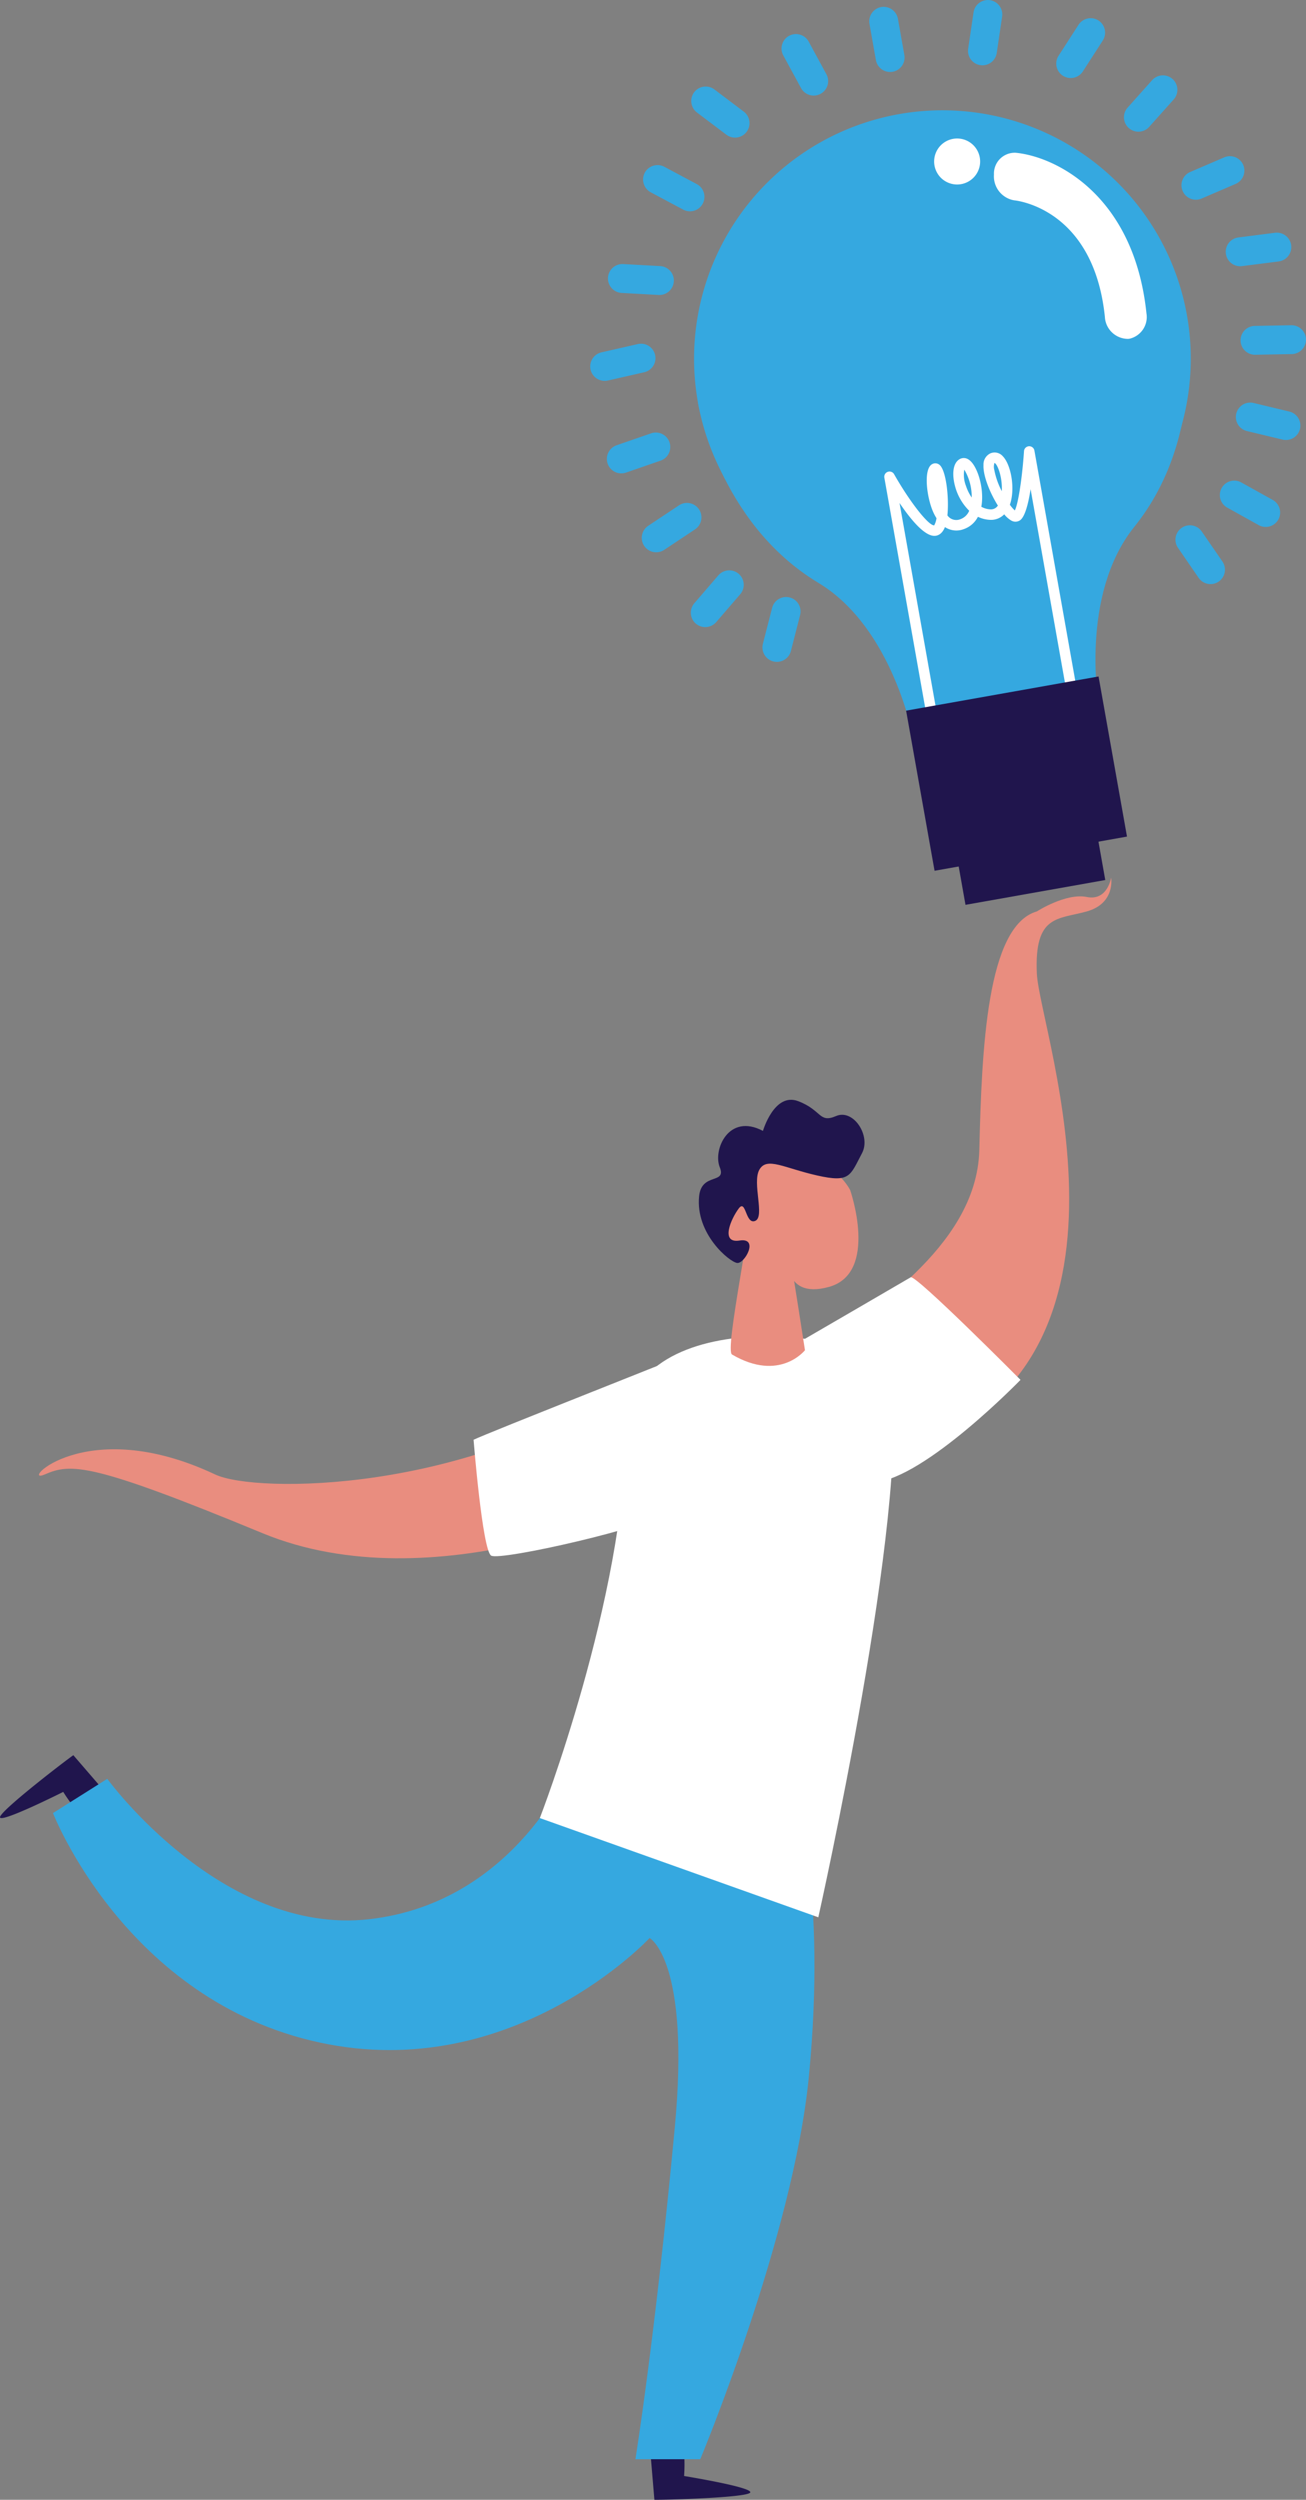 <svg xmlns="http://www.w3.org/2000/svg" xmlns:xlink="http://www.w3.org/1999/xlink" id="Groupe_3030" data-name="Groupe 3030" width="217.94" height="417.104" viewBox="0 0 217.94 417.104"><rect x="0" y="0" width="217.94" height="417.104" fill="#808080" stroke="none"/><defs><clipPath id="clip-path"><rect id="Rectangle_963" data-name="Rectangle 963" width="217.94" height="417.104" fill="none"></rect></clipPath></defs><g id="Groupe_3029" data-name="Groupe 3029" clip-path="url(#clip-path)"><path id="Trac&#xE9;_1650" data-name="Trac&#xE9; 1650" d="M105.963,174.586S70.4,191.727,41.635,179.838c-28.582-11.816-31.946-11.692-36.322-9.785s6.486-10.346,28.445,0c6.715,3.163,42.171,3.219,69.678-15.786,0,0,8.976,15.08,2.527,20.318" transform="translate(2.146 75.97)" fill="#e98d7f"></path><path id="Trac&#xE9;_1651" data-name="Trac&#xE9; 1651" d="M126.373,103.761s4.843-3.116,8.329-2.412,4.068-3.234,4.068-3.234.76,4.291-4.068,5.646-8.767.524-8.329,10.349S148.3,181.7,102.324,194.425c0,0-8.771-15.88-7.458-19.774s21.5-14.105,21.908-31.1,1.27-37.38,9.6-39.792" transform="translate(46.651 48.317)" fill="#e98d7f"></path><path id="Trac&#xE9;_1652" data-name="Trac&#xE9; 1652" d="M17.687,202.545l-5.447-6.316c-1.124.757-12.61,9.565-12.231,10.4s10.543-4.277,10.543-4.277a28.469,28.469,0,0,0,2.351,3.225c.4.26,4.785-3.031,4.785-3.031" transform="translate(0 96.634)" fill="#20154d"></path><path id="Trac&#xE9;_1653" data-name="Trac&#xE9; 1653" d="M72.7,273.906l.7,8.31c1.354.049,15.823-.343,16.005-1.24s-11.047-2.725-11.047-2.725a28.4,28.4,0,0,0-.009-3.989c-.17-.445-5.653-.355-5.653-.355" transform="translate(35.803 134.883)" fill="#20154d"></path><path id="Trac&#xE9;_1654" data-name="Trac&#xE9; 1654" d="M86.555,138.425s-.172-5-2.5-4.525-4.007,5.386-2.758,7.2,5.3,1.509,5.258-2.672" transform="translate(39.826 65.924)" fill="#e98d7f"></path><path id="Trac&#xE9;_1655" data-name="Trac&#xE9; 1655" d="M92.584,197.158s-9.313,23.218-33.921,25.984-43.68-23.427-43.68-23.427l-9.058,5.713s12.114,31.286,44.481,38.284,55.082-17.436,55.082-17.436,6.824,3.667,4.2,31.628c-3.289,35.089-6.568,55.334-6.568,55.334h10.822s15.522-37.174,18.117-63.808c3.022-31.013-2.231-46.859-2.231-46.859Z" transform="translate(2.918 97.091)" fill="#35a8e0"></path><path id="Trac&#xE9;_1656" data-name="Trac&#xE9; 1656" d="M60.36,229.782s14.195-36.568,14.45-65.207c.187-21.006,42.65-16.866,44.114-7.526,3.264,20.827-12.093,89.292-12.093,89.292Z" transform="translate(29.725 73.571)" fill="#fff"></path><path id="Trac&#xE9;_1657" data-name="Trac&#xE9; 1657" d="M90.223,153.224s17.083-9.92,17.912-10.42S126.46,159.92,126.46,159.92s-15.871,16.371-24.366,17.107-16.1-23.184-11.871-23.8" transform="translate(43.837 70.319)" fill="#fff"></path><path id="Trac&#xE9;_1658" data-name="Trac&#xE9; 1658" d="M52.951,165.725s1.464,18.365,2.927,19.323,27.179-4.9,29.27-7.2,4.949-27.182,3.583-26.531-33.689,13.36-35.78,14.405" transform="translate(26.076 74.512)" fill="#fff"></path><path id="Trac&#xE9;_1659" data-name="Trac&#xE9; 1659" d="M101.635,135.537s4.812,13.823-3.518,16.156-6.812-6.494-6.477-4.828,2.454,15.395,2.454,15.395-4.219,5.377-12.171.721c-1.267-.74,3.388-22.167,4.352-33.046.421-4.752,12.359,0,15.36,5.6" transform="translate(40.236 63.028)" fill="#e98d7f"></path><path id="Trac&#xE9;_1660" data-name="Trac&#xE9; 1660" d="M88.841,128.144s1.879-6.474,5.873-4.959,3.443,3.721,6.334,2.48,5.855,3.306,4.322,6.2c-2.007,3.791-1.98,4.958-7.489,3.719s-8.4-3.168-9.64-.964.964,7.847-.688,8.538-1.515-3.721-2.755-2.067-3.167,5.876.137,5.349.863,3.882-.394,3.743-7.006-4.846-6.353-11.158c.413-3.992,4.609-1.927,3.443-4.819s1.475-9.089,7.21-6.059" transform="translate(38.479 60.55)" fill="#20154d"></path><path id="Trac&#xE9;_1661" data-name="Trac&#xE9; 1661" d="M159.859,46.533a41.445,41.445,0,1,1-48.05-33.562,41.445,41.445,0,0,1,48.05,33.562" transform="translate(38.215 6.07)" fill="#35a8e0"></path><path id="Trac&#xE9;_1662" data-name="Trac&#xE9; 1662" d="M129.61,100.774,118.839,40.1,78.034,47.343S81.352,67.4,98.143,77.508C110.717,85.075,114,103.546,114,103.546Z" transform="translate(38.428 19.747)" fill="#35a8e0"></path><path id="Trac&#xE9;_1663" data-name="Trac&#xE9; 1663" d="M115.959,103.2,105.188,42.523l40.807-7.244s3.788,19.977-8.5,35.244c-9.2,11.431-5.922,29.9-5.922,29.9Z" transform="translate(51.8 17.373)" fill="#35a8e0"></path><path id="Trac&#xE9;_1664" data-name="Trac&#xE9; 1664" d="M107.552,98.938a.874.874,0,0,1-1.015-.709l-7.65-43.092a.876.876,0,0,1,1.624-.585c2.606,4.6,5.728,8.582,6.692,8.543a3.359,3.359,0,0,0,.385-1.2,7.608,7.608,0,0,1-.478-.872c-1.142-2.427-1.751-7.225-.291-8.119a1.086,1.086,0,0,1,1.258.078c1.107.858,1.634,5.441,1.331,8.446a1.806,1.806,0,0,0,2.134.649,2.507,2.507,0,0,0,1.506-1.421,8.972,8.972,0,0,1-2.357-4.077c-.452-1.649-.51-3.7.682-4.488a1.39,1.39,0,0,1,1.539,0c1.437.873,2.548,4.486,2.243,7.294-.022.206-.052.407-.09.6a3.387,3.387,0,0,0,1.5.437,1.373,1.373,0,0,0,1.266-.634c-1.322-2.107-2.494-5-2.4-6.771a2.032,2.032,0,0,1,1.188-1.955,1.809,1.809,0,0,1,2.048.513c1.363,1.412,2.1,5.416,1.167,8.074a5.233,5.233,0,0,0,.828.954c.606-1.192,1.266-5.867,1.53-9.895a.876.876,0,0,1,1.736-.1l7.162,40.35a.875.875,0,0,1-1.724.306l-6.073-34.212c-.382,2.446-.939,4.591-1.743,5.179a1.371,1.371,0,0,1-1.525.033,4.331,4.331,0,0,1-1.136-1.016,3.045,3.045,0,0,1-2.409.921,5.092,5.092,0,0,1-1.977-.507,4.194,4.194,0,0,1-2.388,2.067,3.428,3.428,0,0,1-3.115-.352c-.449,1.137-1.143,1.431-1.667,1.464-1.7.115-4.04-2.709-5.913-5.488l6.846,38.57a.874.874,0,0,1-.707,1.015m4.67-45.144a5.074,5.074,0,0,0,.279,2.716,7.734,7.734,0,0,0,.957,1.943,8.851,8.851,0,0,0-1.236-4.659m5.034-1.119a2.012,2.012,0,0,0-.031,1.164,12.988,12.988,0,0,0,1.252,3.549c.134-2.328-.724-4.559-1.221-4.713" transform="translate(48.69 24.567)" fill="#fff"></path><path id="Trac&#xE9;_1665" data-name="Trac&#xE9; 1665" d="M133.819,48.1c-.1.016-.191.03-.288.037a3.869,3.869,0,0,1-3.883-3.691c-1.872-17.959-14.6-19.375-15.142-19.427a4.062,4.062,0,0,1-3.368-4.3,3.476,3.476,0,0,1,3.616-3.636c6.652.633,19.775,7.05,21.833,26.8a3.714,3.714,0,0,1-2.767,4.216" transform="translate(54.729 8.405)" fill="#fff"></path><rect id="Rectangle_961" data-name="Rectangle 961" width="32.601" height="27.125" transform="matrix(0.985, -0.175, 0.175, 0.985, 151.209, 118.575)" fill="#20154d"></rect><rect id="Rectangle_962" data-name="Rectangle 962" width="23.689" height="19.184" transform="translate(157.766 132.088) rotate(-10.065)" fill="#20154d"></rect><path id="Trac&#xE9;_1666" data-name="Trac&#xE9; 1666" d="M112.066,18.652a3.838,3.838,0,1,1-4.451-3.109,3.839,3.839,0,0,1,4.451,3.109" transform="translate(51.436 7.625)" fill="#fff"></path><path id="Trac&#xE9;_1667" data-name="Trac&#xE9; 1667" d="M99.185.8a2.42,2.42,0,0,0-1.954,2.8L98.3,9.643a2.412,2.412,0,0,0,4.75-.843l-1.073-6.044A2.421,2.421,0,0,0,99.185.8" transform="translate(47.864 0.377)" fill="#35a8e0"></path><path id="Trac&#xE9;_1668" data-name="Trac&#xE9; 1668" d="M111.9.027a2.42,2.42,0,0,0-2.739,2.034l-.9,6.074a2.411,2.411,0,1,0,4.771.7l.9-6.073A2.419,2.419,0,0,0,111.9.027" transform="translate(53.301 0)" fill="#35a8e0"></path><path id="Trac&#xE9;_1669" data-name="Trac&#xE9; 1669" d="M125.151,2.417a2.419,2.419,0,0,0-3.334.719L118.488,8.3a2.412,2.412,0,1,0,4.054,2.615l3.328-5.159a2.419,2.419,0,0,0-.719-3.334" transform="translate(58.162 1.002)" fill="#35a8e0"></path><path id="Trac&#xE9;_1670" data-name="Trac&#xE9; 1670" d="M133.781,9.036a2.419,2.419,0,0,0-3.406.191l-4.091,4.579a2.412,2.412,0,1,0,3.6,3.213l4.091-4.577a2.418,2.418,0,0,0-.191-3.406" transform="translate(61.889 4.149)" fill="#35a8e0"></path><path id="Trac&#xE9;_1671" data-name="Trac&#xE9; 1671" d="M142.4,18.919a2.419,2.419,0,0,0-3.168-1.263l-5.64,2.425a2.411,2.411,0,1,0,1.9,4.431l5.641-2.425a2.419,2.419,0,0,0,1.263-3.168" transform="translate(65.067 8.599)" fill="#35a8e0"></path><path id="Trac&#xE9;_1672" data-name="Trac&#xE9; 1672" d="M147.967,28.117a2.42,2.42,0,0,0-2.7-2.088l-6.089.778a2.412,2.412,0,1,0,.61,4.785l6.089-.776a2.419,2.419,0,0,0,2.088-2.7" transform="translate(67.502 12.809)" fill="#35a8e0"></path><path id="Trac&#xE9;_1673" data-name="Trac&#xE9; 1673" d="M149.636,38.721a2.414,2.414,0,0,0-2.452-2.361l-6.124.113a2.407,2.407,0,0,0,.088,4.813l6.127-.113a2.414,2.414,0,0,0,2.361-2.452" transform="translate(68.303 17.906)" fill="#35a8e0"></path><path id="Trac&#xE9;_1674" data-name="Trac&#xE9; 1674" d="M148.889,49.406a2.413,2.413,0,0,0-1.779-2.9l-5.956-1.43a2.407,2.407,0,0,0-1.124,4.682l5.956,1.43a2.415,2.415,0,0,0,2.9-1.779" transform="translate(68.05 22.164)" fill="#35a8e0"></path><path id="Trac&#xE9;_1675" data-name="Trac&#xE9; 1675" d="M146.187,60.251a2.414,2.414,0,0,0-.931-3.274L139.9,54A2.407,2.407,0,0,0,137.56,58.2l5.352,2.98a2.414,2.414,0,0,0,3.274-.931" transform="translate(67.135 26.441)" fill="#35a8e0"></path><path id="Trac&#xE9;_1676" data-name="Trac&#xE9; 1676" d="M138.657,68.133a2.415,2.415,0,0,0,.619-3.348L135.8,59.738a2.407,2.407,0,0,0-3.965,2.728l3.471,5.047a2.414,2.414,0,0,0,3.348.619" transform="translate(64.717 28.906)" fill="#35a8e0"></path><path id="Trac&#xE9;_1677" data-name="Trac&#xE9; 1677" d="M88.644,4.1a2.42,2.42,0,0,1,3.271.967l2.931,5.394a2.412,2.412,0,1,1-4.239,2.3L87.677,7.371A2.419,2.419,0,0,1,88.644,4.1" transform="translate(43.034 1.876)" fill="#35a8e0"></path><path id="Trac&#xE9;_1678" data-name="Trac&#xE9; 1678" d="M77.775,10.631a2.42,2.42,0,0,1,3.379-.472l4.9,3.7a2.412,2.412,0,1,1-2.906,3.851l-4.9-3.7a2.421,2.421,0,0,1-.472-3.379" transform="translate(38.062 4.765)" fill="#35a8e0"></path><path id="Trac&#xE9;_1679" data-name="Trac&#xE9; 1679" d="M72.186,19.731a2.42,2.42,0,0,1,3.264-.992l5.418,2.891a2.412,2.412,0,1,1-2.273,4.255l-5.416-2.889a2.421,2.421,0,0,1-.992-3.264" transform="translate(35.41 9.089)" fill="#35a8e0"></path><path id="Trac&#xE9;_1680" data-name="Trac&#xE9; 1680" d="M67.98,31.8a2.419,2.419,0,0,1,2.54-2.276l6.131.336a2.412,2.412,0,1,1-.264,4.816l-6.131-.336A2.42,2.42,0,0,1,67.98,31.8" transform="translate(33.475 14.537)" fill="#35a8e0"></path><path id="Trac&#xE9;_1681" data-name="Trac&#xE9; 1681" d="M66.055,42.751a2.418,2.418,0,0,1,1.815-2.888L73.855,38.5a2.412,2.412,0,1,1,1.075,4.7l-5.986,1.367a2.419,2.419,0,0,1-2.888-1.815" transform="translate(32.499 18.928)" fill="#35a8e0"></path><path id="Trac&#xE9;_1682" data-name="Trac&#xE9; 1682" d="M67.985,53.553a2.419,2.419,0,0,1,1.492-3.067l5.8-2.006a2.412,2.412,0,0,1,1.575,4.559l-5.8,2.006a2.419,2.419,0,0,1-3.067-1.492" transform="translate(33.415 23.81)" fill="#35a8e0"></path><path id="Trac&#xE9;_1683" data-name="Trac&#xE9; 1683" d="M72.158,63.384a2.421,2.421,0,0,1,.673-3.345l5.112-3.4a2.412,2.412,0,1,1,2.672,4.016l-5.112,3.4a2.42,2.42,0,0,1-3.345-.673" transform="translate(35.337 27.695)" fill="#35a8e0"></path><path id="Trac&#xE9;_1684" data-name="Trac&#xE9; 1684" d="M78.077,72.656a2.419,2.419,0,0,1-.252-3.4L81.832,64.6a2.412,2.412,0,0,1,3.655,3.149L81.479,72.4a2.419,2.419,0,0,1-3.4.252" transform="translate(38.039 31.403)" fill="#35a8e0"></path><path id="Trac&#xE9;_1685" data-name="Trac&#xE9; 1685" d="M87.062,77.477a2.419,2.419,0,0,1-1.737-2.936l1.527-5.947a2.412,2.412,0,1,1,4.671,1.2L90,75.74a2.419,2.419,0,0,1-2.936,1.737" transform="translate(41.982 32.887)" fill="#35a8e0"></path></g></svg>